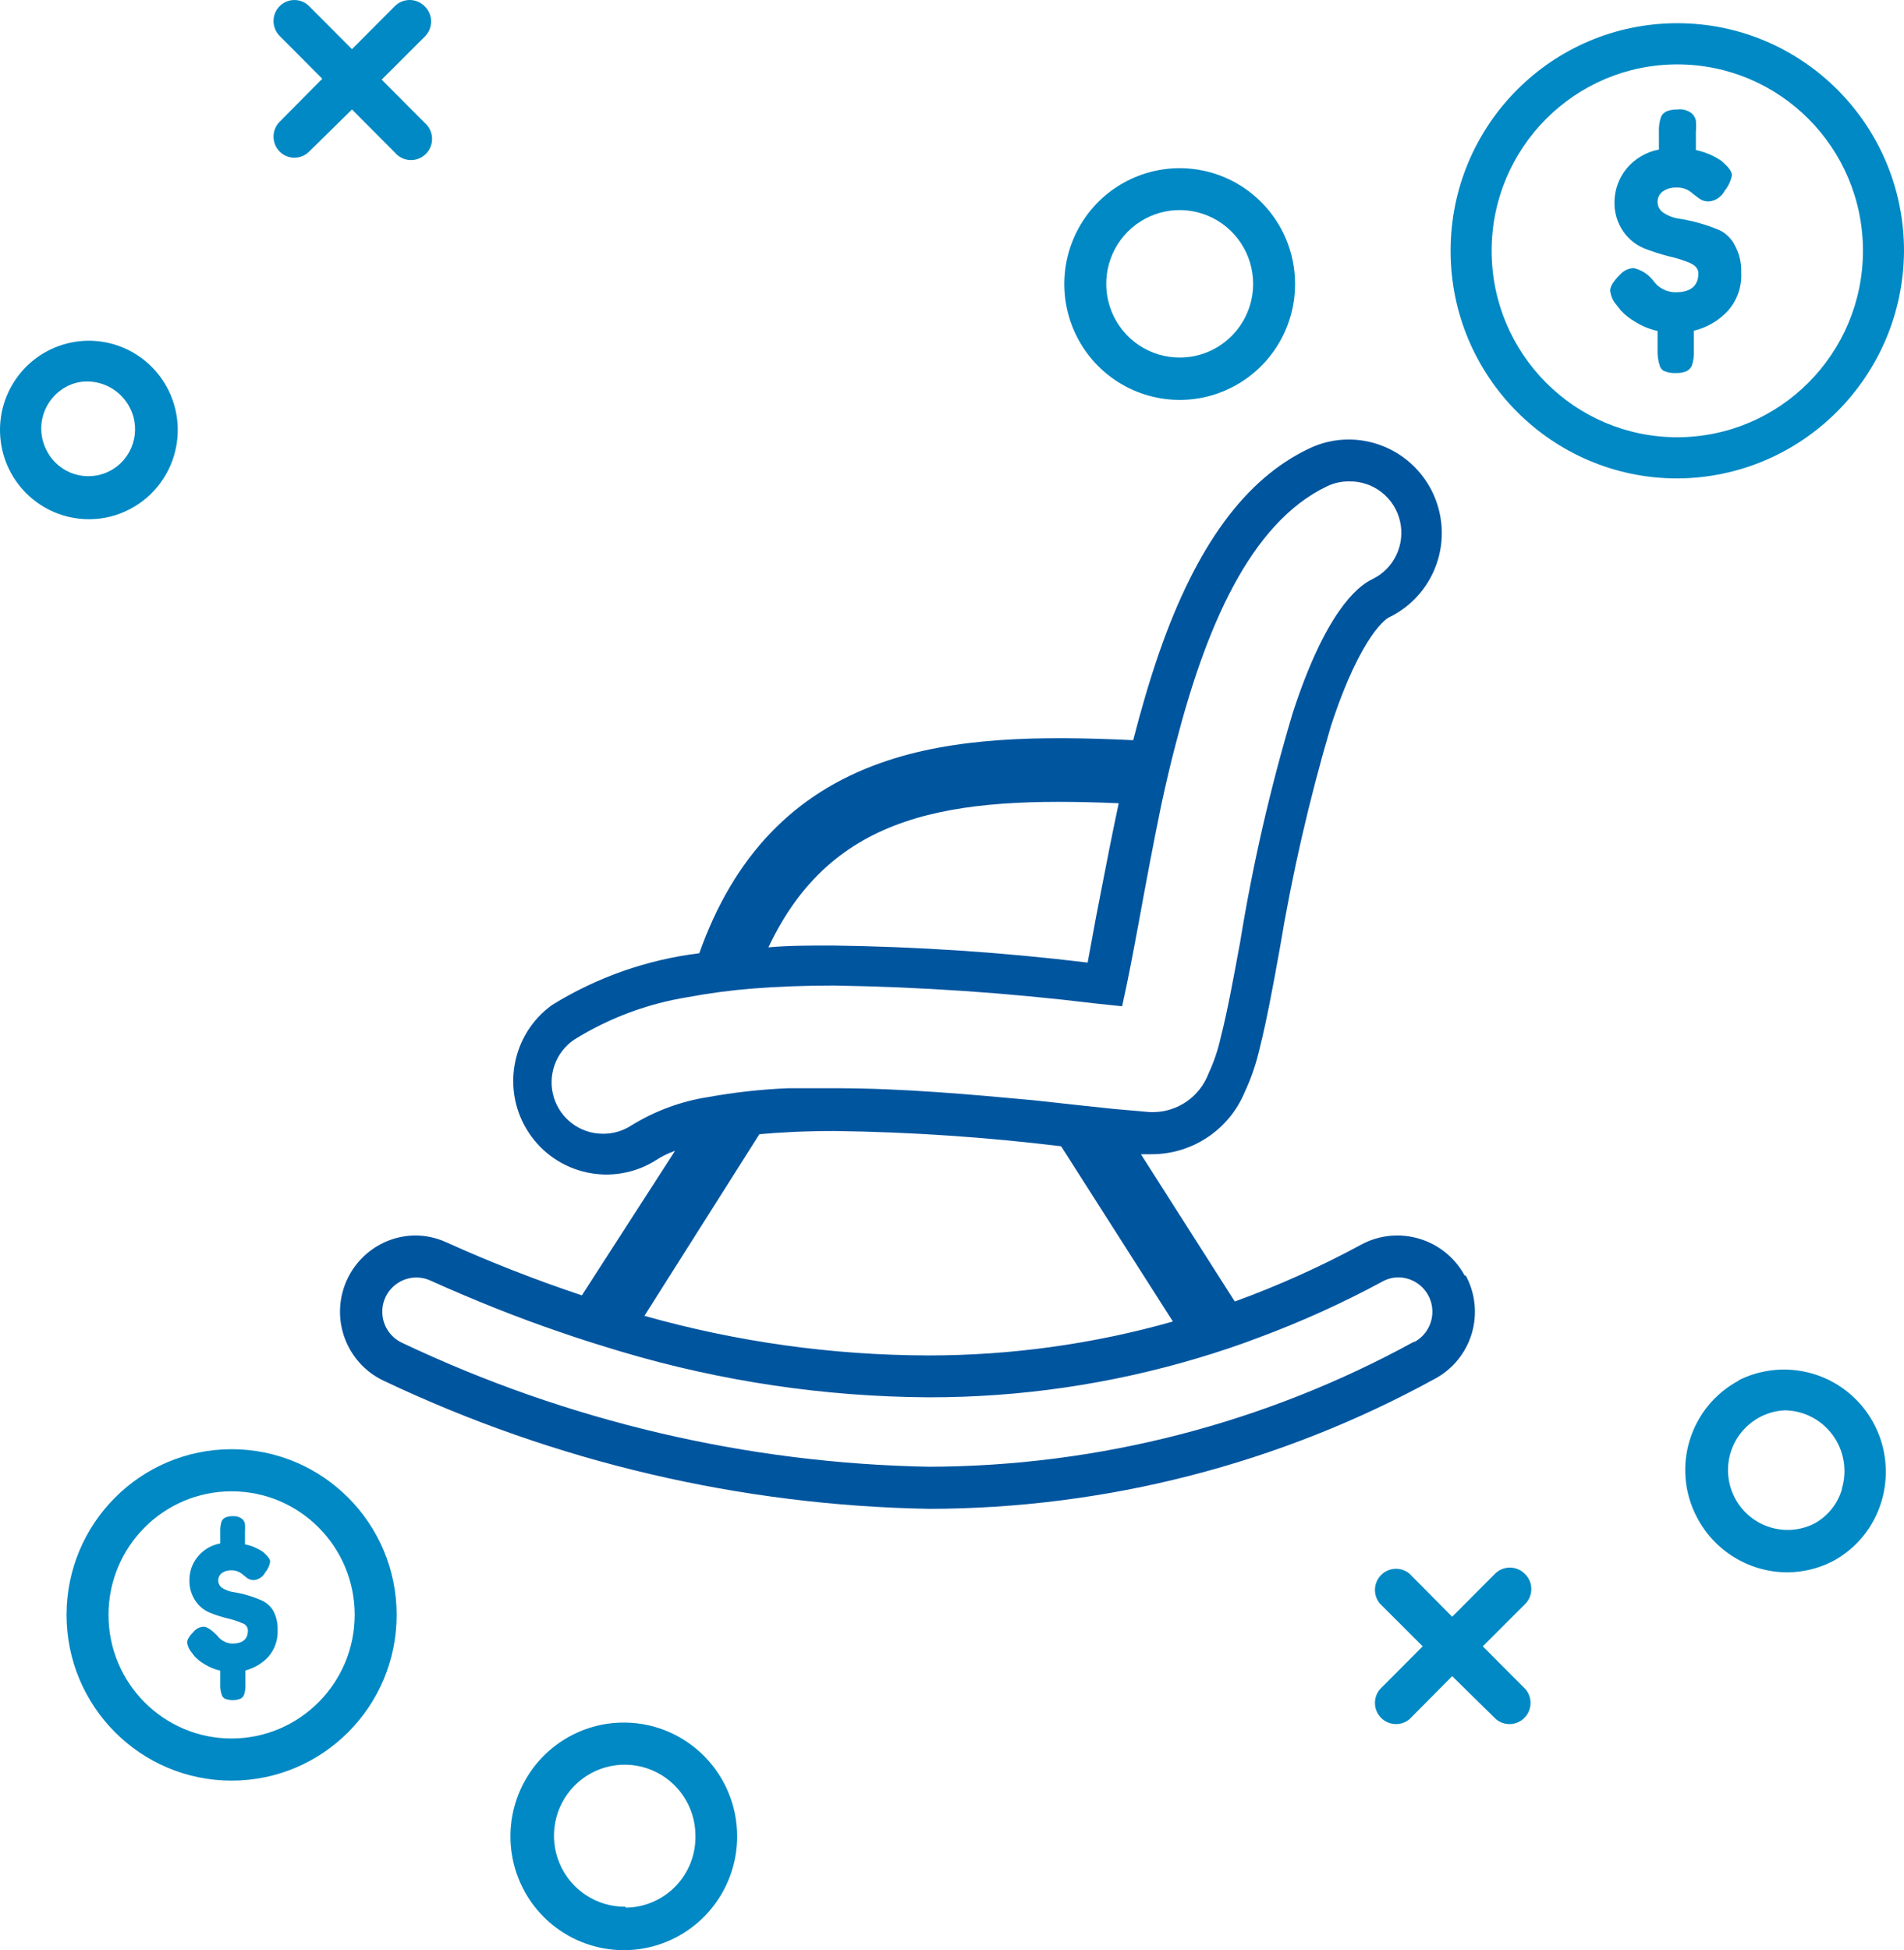 <svg xmlns="http://www.w3.org/2000/svg" width="83" height="85" viewBox="0 0 83 85" fill="none"><g clip-path="url(#clip0_304_186)"><path fill-rule="evenodd" clip-rule="evenodd" d="M63.848 55.596C62.973 53.989 60.975 53.383 59.361 54.236C57.58 55.202 55.73 56.035 53.827 56.727L49.735 50.308H49.953H50.21C51.98 50.306 53.577 49.239 54.261 47.599C54.547 46.986 54.765 46.344 54.914 45.685C55.2 44.554 55.477 43.086 55.783 41.379C56.328 38.092 57.074 34.842 58.017 31.647C59.371 27.51 60.527 26.915 60.537 26.915C62.251 26.095 63.17 24.193 62.751 22.334C62.332 20.475 60.686 19.156 58.788 19.157C58.181 19.156 57.583 19.295 57.038 19.564C54.281 20.883 52.157 23.78 50.536 28.433C50.111 29.653 49.735 30.953 49.399 32.262C45.446 32.074 41.622 32.103 38.39 33.254C34.605 34.593 31.986 37.312 30.484 41.548C28.209 41.826 26.022 42.595 24.07 43.8C22.291 45.079 21.841 47.544 23.053 49.373C24.265 51.203 26.704 51.739 28.567 50.586C28.834 50.407 29.123 50.264 29.427 50.159L25.365 56.459C23.35 55.787 21.371 55.012 19.435 54.137C19.007 53.944 18.541 53.845 18.071 53.849C16.52 53.878 15.197 54.985 14.888 56.512C14.58 58.038 15.369 59.575 16.787 60.209C24.212 63.726 32.296 65.619 40.505 65.764C48.207 65.754 55.784 63.806 62.543 60.099C63.32 59.685 63.9 58.976 64.155 58.131C64.409 57.285 64.316 56.372 63.897 55.596H63.848ZM47.976 38.955C47.91 39.298 47.844 39.637 47.779 39.97L47.413 41.955C43.723 41.508 40.011 41.26 36.295 41.211C35.307 41.211 34.388 41.211 33.498 41.29C36.285 35.377 41.493 34.703 48.767 35.01C48.479 36.361 48.222 37.687 47.976 38.955ZM26.274 49.415C26.707 49.421 27.133 49.3 27.499 49.068C28.525 48.43 29.668 48.005 30.86 47.818C32.016 47.609 33.184 47.48 34.358 47.431H36.334H36.433C39.355 47.431 42.372 47.708 44.931 47.944L45.071 47.957L47.245 48.195L48.559 48.334L50.131 48.472H50.279C51.346 48.462 52.299 47.797 52.68 46.796C52.915 46.291 53.094 45.762 53.214 45.218C53.491 44.147 53.758 42.709 54.064 41.042C54.611 37.669 55.377 34.335 56.357 31.062C57.75 26.776 59.124 25.575 59.816 25.248C60.762 24.795 61.268 23.742 61.03 22.716C60.792 21.691 59.876 20.969 58.827 20.982C58.485 20.977 58.147 21.051 57.839 21.2C54.469 22.817 52.552 27.411 51.267 32.371C51.03 33.264 50.822 34.167 50.625 35.07C50.259 36.845 49.933 38.601 49.636 40.228C49.409 41.459 49.142 42.867 48.915 43.859L47.69 43.73C43.927 43.273 40.144 43.015 36.354 42.956C35.139 42.956 33.953 42.996 32.816 43.086C31.865 43.161 30.918 43.287 29.98 43.462C28.228 43.744 26.548 44.371 25.039 45.308C24.221 45.856 23.856 46.876 24.14 47.821C24.424 48.766 25.291 49.413 26.274 49.415ZM33.103 49.435C34.012 49.355 35.079 49.296 36.344 49.296H36.433C39.717 49.341 42.996 49.563 46.257 49.961L51.129 57.599C47.653 58.584 44.057 59.081 40.446 59.078C36.269 59.067 32.113 58.486 28.092 57.352L33.103 49.435ZM40.505 63.929C47.89 63.907 55.152 62.035 61.634 58.483H61.673C62.266 58.152 62.562 57.463 62.395 56.803C62.228 56.144 61.639 55.681 60.962 55.675C60.72 55.675 60.482 55.737 60.27 55.853C58.534 56.792 56.734 57.607 54.884 58.294C54.005 58.631 53.105 58.929 52.206 59.197C48.405 60.332 44.46 60.907 40.495 60.903C35.961 60.879 31.452 60.211 27.104 58.919C26.215 58.651 25.305 58.373 24.406 58.056C22.538 57.421 20.661 56.667 18.763 55.814C18.279 55.594 17.716 55.65 17.284 55.961C16.853 56.271 16.619 56.789 16.672 57.32C16.724 57.85 17.054 58.312 17.538 58.532C24.726 61.943 32.555 63.783 40.505 63.929Z" fill="#00559F"></path><path d="M74.995 10.05C74.706 9.924 74.409 9.818 74.105 9.732C73.813 9.649 73.516 9.582 73.216 9.534C72.973 9.504 72.74 9.42 72.534 9.286C72.364 9.187 72.259 9.006 72.257 8.809C72.252 8.626 72.337 8.451 72.485 8.343C72.657 8.227 72.861 8.168 73.068 8.174C73.269 8.164 73.469 8.216 73.641 8.323C73.705 8.363 73.764 8.41 73.819 8.462L74.086 8.661C74.205 8.742 74.347 8.784 74.491 8.78C74.786 8.754 75.047 8.578 75.183 8.313C75.343 8.119 75.452 7.887 75.499 7.639C75.499 7.5 75.39 7.331 75.163 7.123L75.044 7.014C74.906 6.92 74.76 6.837 74.609 6.766C74.391 6.666 74.162 6.59 73.927 6.538V5.764C73.941 5.592 73.941 5.42 73.927 5.248C73.898 5.118 73.825 5.002 73.72 4.92C73.545 4.796 73.33 4.743 73.117 4.772C72.735 4.772 72.498 4.881 72.406 5.099C72.335 5.313 72.305 5.539 72.317 5.764V6.518C71.763 6.622 71.264 6.917 70.903 7.351C70.583 7.744 70.399 8.232 70.38 8.74C70.356 9.216 70.488 9.686 70.755 10.079C70.982 10.409 71.297 10.667 71.664 10.823C72.016 10.96 72.376 11.076 72.742 11.171C73.056 11.237 73.364 11.333 73.661 11.458C73.908 11.567 74.036 11.716 74.036 11.915C74.036 12.46 73.7 12.738 73.048 12.738C72.654 12.74 72.284 12.547 72.06 12.222C71.85 11.952 71.553 11.762 71.22 11.686C71.002 11.693 70.796 11.785 70.647 11.944C70.34 12.242 70.192 12.48 70.192 12.659C70.214 12.895 70.311 13.117 70.469 13.294L70.647 13.522C70.828 13.718 71.037 13.886 71.269 14.018C71.572 14.211 71.906 14.349 72.257 14.425V15.268C72.25 15.5 72.284 15.732 72.356 15.952C72.391 16.067 72.48 16.156 72.593 16.19C72.735 16.244 72.887 16.267 73.038 16.26C73.193 16.267 73.347 16.244 73.493 16.19C73.607 16.143 73.698 16.055 73.75 15.942C73.822 15.729 73.853 15.503 73.839 15.278V14.415C74.397 14.282 74.905 13.989 75.301 13.571C75.72 13.113 75.937 12.505 75.904 11.885C75.92 11.47 75.825 11.059 75.627 10.694C75.488 10.419 75.267 10.194 74.995 10.05Z" fill="#0089C4"></path><path d="M11.42 69.762C11.218 69.671 11.01 69.595 10.797 69.534C10.597 69.472 10.392 69.426 10.185 69.395C10.017 69.371 9.856 69.314 9.71 69.227C9.59 69.157 9.515 69.029 9.513 68.889C9.511 68.761 9.57 68.64 9.671 68.562C9.79 68.48 9.932 68.439 10.076 68.443C10.219 68.438 10.36 68.476 10.481 68.552C10.523 68.579 10.563 68.608 10.6 68.641L10.787 68.79C10.873 68.844 10.973 68.872 11.074 68.869C11.28 68.848 11.461 68.725 11.558 68.542C11.672 68.406 11.747 68.241 11.776 68.066C11.776 67.973 11.697 67.854 11.539 67.709L11.46 67.639C11.366 67.573 11.267 67.517 11.163 67.471C11.01 67.396 10.847 67.342 10.679 67.312V66.786C10.686 66.664 10.686 66.541 10.679 66.419C10.662 66.329 10.613 66.247 10.54 66.191C10.428 66.112 10.292 66.074 10.155 66.082C9.888 66.082 9.72 66.161 9.661 66.31C9.613 66.46 9.593 66.618 9.602 66.776V67.272C9.212 67.341 8.861 67.549 8.613 67.858C8.385 68.138 8.259 68.488 8.258 68.85C8.245 69.181 8.338 69.508 8.524 69.782C8.682 70.015 8.906 70.195 9.167 70.298C9.408 70.395 9.655 70.475 9.908 70.536C10.128 70.585 10.343 70.654 10.55 70.745C10.697 70.78 10.803 70.91 10.807 71.062C10.807 71.449 10.58 71.637 10.116 71.637C9.855 71.625 9.615 71.493 9.463 71.28C9.216 71.032 9.018 70.903 8.88 70.903C8.727 70.907 8.581 70.971 8.475 71.082C8.267 71.29 8.159 71.459 8.159 71.578C8.176 71.744 8.245 71.9 8.356 72.024L8.475 72.183C8.601 72.321 8.748 72.438 8.91 72.53C9.123 72.664 9.357 72.761 9.602 72.818V73.403C9.593 73.565 9.616 73.727 9.671 73.879C9.695 73.957 9.753 74.019 9.829 74.048C10.034 74.118 10.256 74.118 10.461 74.048C10.543 74.016 10.607 73.951 10.639 73.87C10.688 73.719 10.708 73.561 10.698 73.403V72.808C11.076 72.71 11.419 72.507 11.687 72.223C11.975 71.899 12.124 71.475 12.102 71.042C12.113 70.753 12.048 70.465 11.914 70.209C11.798 70.013 11.626 69.858 11.42 69.762Z" fill="#0089C4"></path><path fill-rule="evenodd" clip-rule="evenodd" d="M73.118 1.012C78.576 1.012 83 5.453 83 10.932C82.973 16.4 78.564 20.826 73.118 20.853C67.659 20.853 63.235 16.412 63.235 10.932C63.235 5.453 67.659 1.012 73.118 1.012ZM65.024 10.932C65.024 15.42 68.647 19.058 73.118 19.058C77.585 19.052 81.206 15.418 81.211 10.932C81.211 6.445 77.588 2.807 73.118 2.807C68.647 2.807 65.024 6.445 65.024 10.932Z" fill="#0089C4"></path><path fill-rule="evenodd" clip-rule="evenodd" d="M2.901 70.387C2.901 66.399 6.122 63.165 10.096 63.165C14.069 63.165 17.291 66.399 17.291 70.387C17.291 74.376 14.069 77.61 10.096 77.61C6.122 77.61 2.901 74.376 2.901 70.387ZM4.73 70.387C4.73 73.362 7.132 75.774 10.096 75.774C13.057 75.769 15.457 73.36 15.462 70.387C15.462 67.412 13.06 65 10.096 65C7.132 65 4.73 67.412 4.73 70.387Z" fill="#0089C4"></path><path fill-rule="evenodd" clip-rule="evenodd" d="M46.78 10.442C47.562 8.555 49.399 7.327 51.435 7.331C54.209 7.337 56.455 9.596 56.455 12.381C56.455 14.424 55.228 16.266 53.348 17.047C51.467 17.828 49.302 17.394 47.864 15.948C46.427 14.502 45.999 12.328 46.78 10.442ZM48.469 13.606C48.967 14.808 50.138 15.589 51.435 15.585C53.196 15.58 54.621 14.148 54.627 12.381C54.631 11.079 53.852 9.903 52.655 9.403C51.458 8.903 50.078 9.178 49.161 10.098C48.244 11.019 47.971 12.404 48.469 13.606Z" fill="#0089C4"></path><path fill-rule="evenodd" clip-rule="evenodd" d="M22.651 78.086C23.441 76.235 25.267 75.047 27.272 75.08C29.97 75.123 32.135 77.331 32.134 80.04C32.134 82.053 30.921 83.867 29.065 84.63C27.209 85.393 25.078 84.954 23.671 83.519C22.264 82.083 21.861 79.937 22.651 78.086ZM24.395 81.223C24.885 82.378 26.021 83.122 27.272 83.106V83.145C28.091 83.14 28.875 82.806 29.447 82.216C30.019 81.627 30.332 80.833 30.316 80.01C30.316 78.755 29.56 77.624 28.403 77.147C27.246 76.67 25.917 76.943 25.038 77.836C24.16 78.73 23.905 80.067 24.395 81.223Z" fill="#0089C4"></path><path d="M66.466 68.592C66.108 68.235 65.53 68.235 65.172 68.592L63.304 70.467L61.446 68.592C61.081 68.285 60.543 68.309 60.207 68.647C59.87 68.985 59.846 69.525 60.151 69.891L62.019 71.756L60.151 73.631C59.846 73.998 59.87 74.538 60.207 74.876C60.543 75.213 61.081 75.237 61.446 74.931L63.304 73.056L65.211 74.931C65.576 75.237 66.114 75.213 66.451 74.876C66.787 74.538 66.811 73.998 66.506 73.631L64.638 71.756L66.506 69.891C66.851 69.521 66.833 68.94 66.466 68.592Z" fill="#0089C4"></path><path d="M18.506 0.268C18.148 -0.089 17.57 -0.089 17.211 0.268L15.344 2.143L13.476 0.268C13.121 -0.088 12.546 -0.088 12.191 0.268C11.835 0.627 11.835 1.208 12.191 1.567L14.049 3.432L12.191 5.307C11.835 5.667 11.835 6.247 12.191 6.607C12.546 6.963 13.121 6.963 13.476 6.607L15.344 4.772L17.211 6.647C17.434 6.915 17.789 7.033 18.128 6.953C18.466 6.872 18.731 6.607 18.811 6.267C18.891 5.927 18.773 5.571 18.506 5.347L16.638 3.472L18.506 1.607C18.689 1.433 18.793 1.191 18.793 0.937C18.793 0.684 18.689 0.442 18.506 0.268Z" fill="#0089C4"></path><path fill-rule="evenodd" clip-rule="evenodd" d="M73.967 66.121C72.842 63.968 73.664 61.306 75.805 60.169H75.776C77.364 59.367 79.275 59.594 80.634 60.745C81.992 61.897 82.534 63.751 82.012 65.457C81.679 66.568 80.917 67.5 79.897 68.046C79.285 68.361 78.608 68.528 77.92 68.532C76.258 68.531 74.734 67.602 73.967 66.121ZM79.047 66.429C79.648 66.115 80.097 65.572 80.292 64.921V64.881C80.531 64.085 80.384 63.223 79.894 62.552C79.405 61.881 78.63 61.48 77.802 61.469C76.75 61.519 75.833 62.202 75.479 63.197C75.124 64.192 75.404 65.304 76.185 66.012C76.967 66.72 78.097 66.885 79.047 66.429Z" fill="#0089C4"></path><path fill-rule="evenodd" clip-rule="evenodd" d="M7.496 17.359C8.194 19.205 7.404 21.283 5.659 22.192C5.128 22.473 4.539 22.623 3.939 22.629C1.972 22.662 0.293 21.21 0.034 19.253C-0.225 17.296 1.018 15.454 2.925 14.97C4.831 14.486 6.797 15.514 7.496 17.359ZM1.887 18.077C1.728 18.602 1.783 19.169 2.042 19.653C2.56 20.655 3.79 21.046 4.789 20.526C5.788 20.005 6.177 18.77 5.659 17.768C5.302 17.072 4.59 16.633 3.811 16.627C3.49 16.623 3.174 16.702 2.891 16.855C2.408 17.112 2.047 17.552 1.887 18.077Z" fill="#0089C4"></path></g><defs><clipPath id="clip0_304_186"><rect width="83" height="85" fill="white"></rect></clipPath></defs></svg>